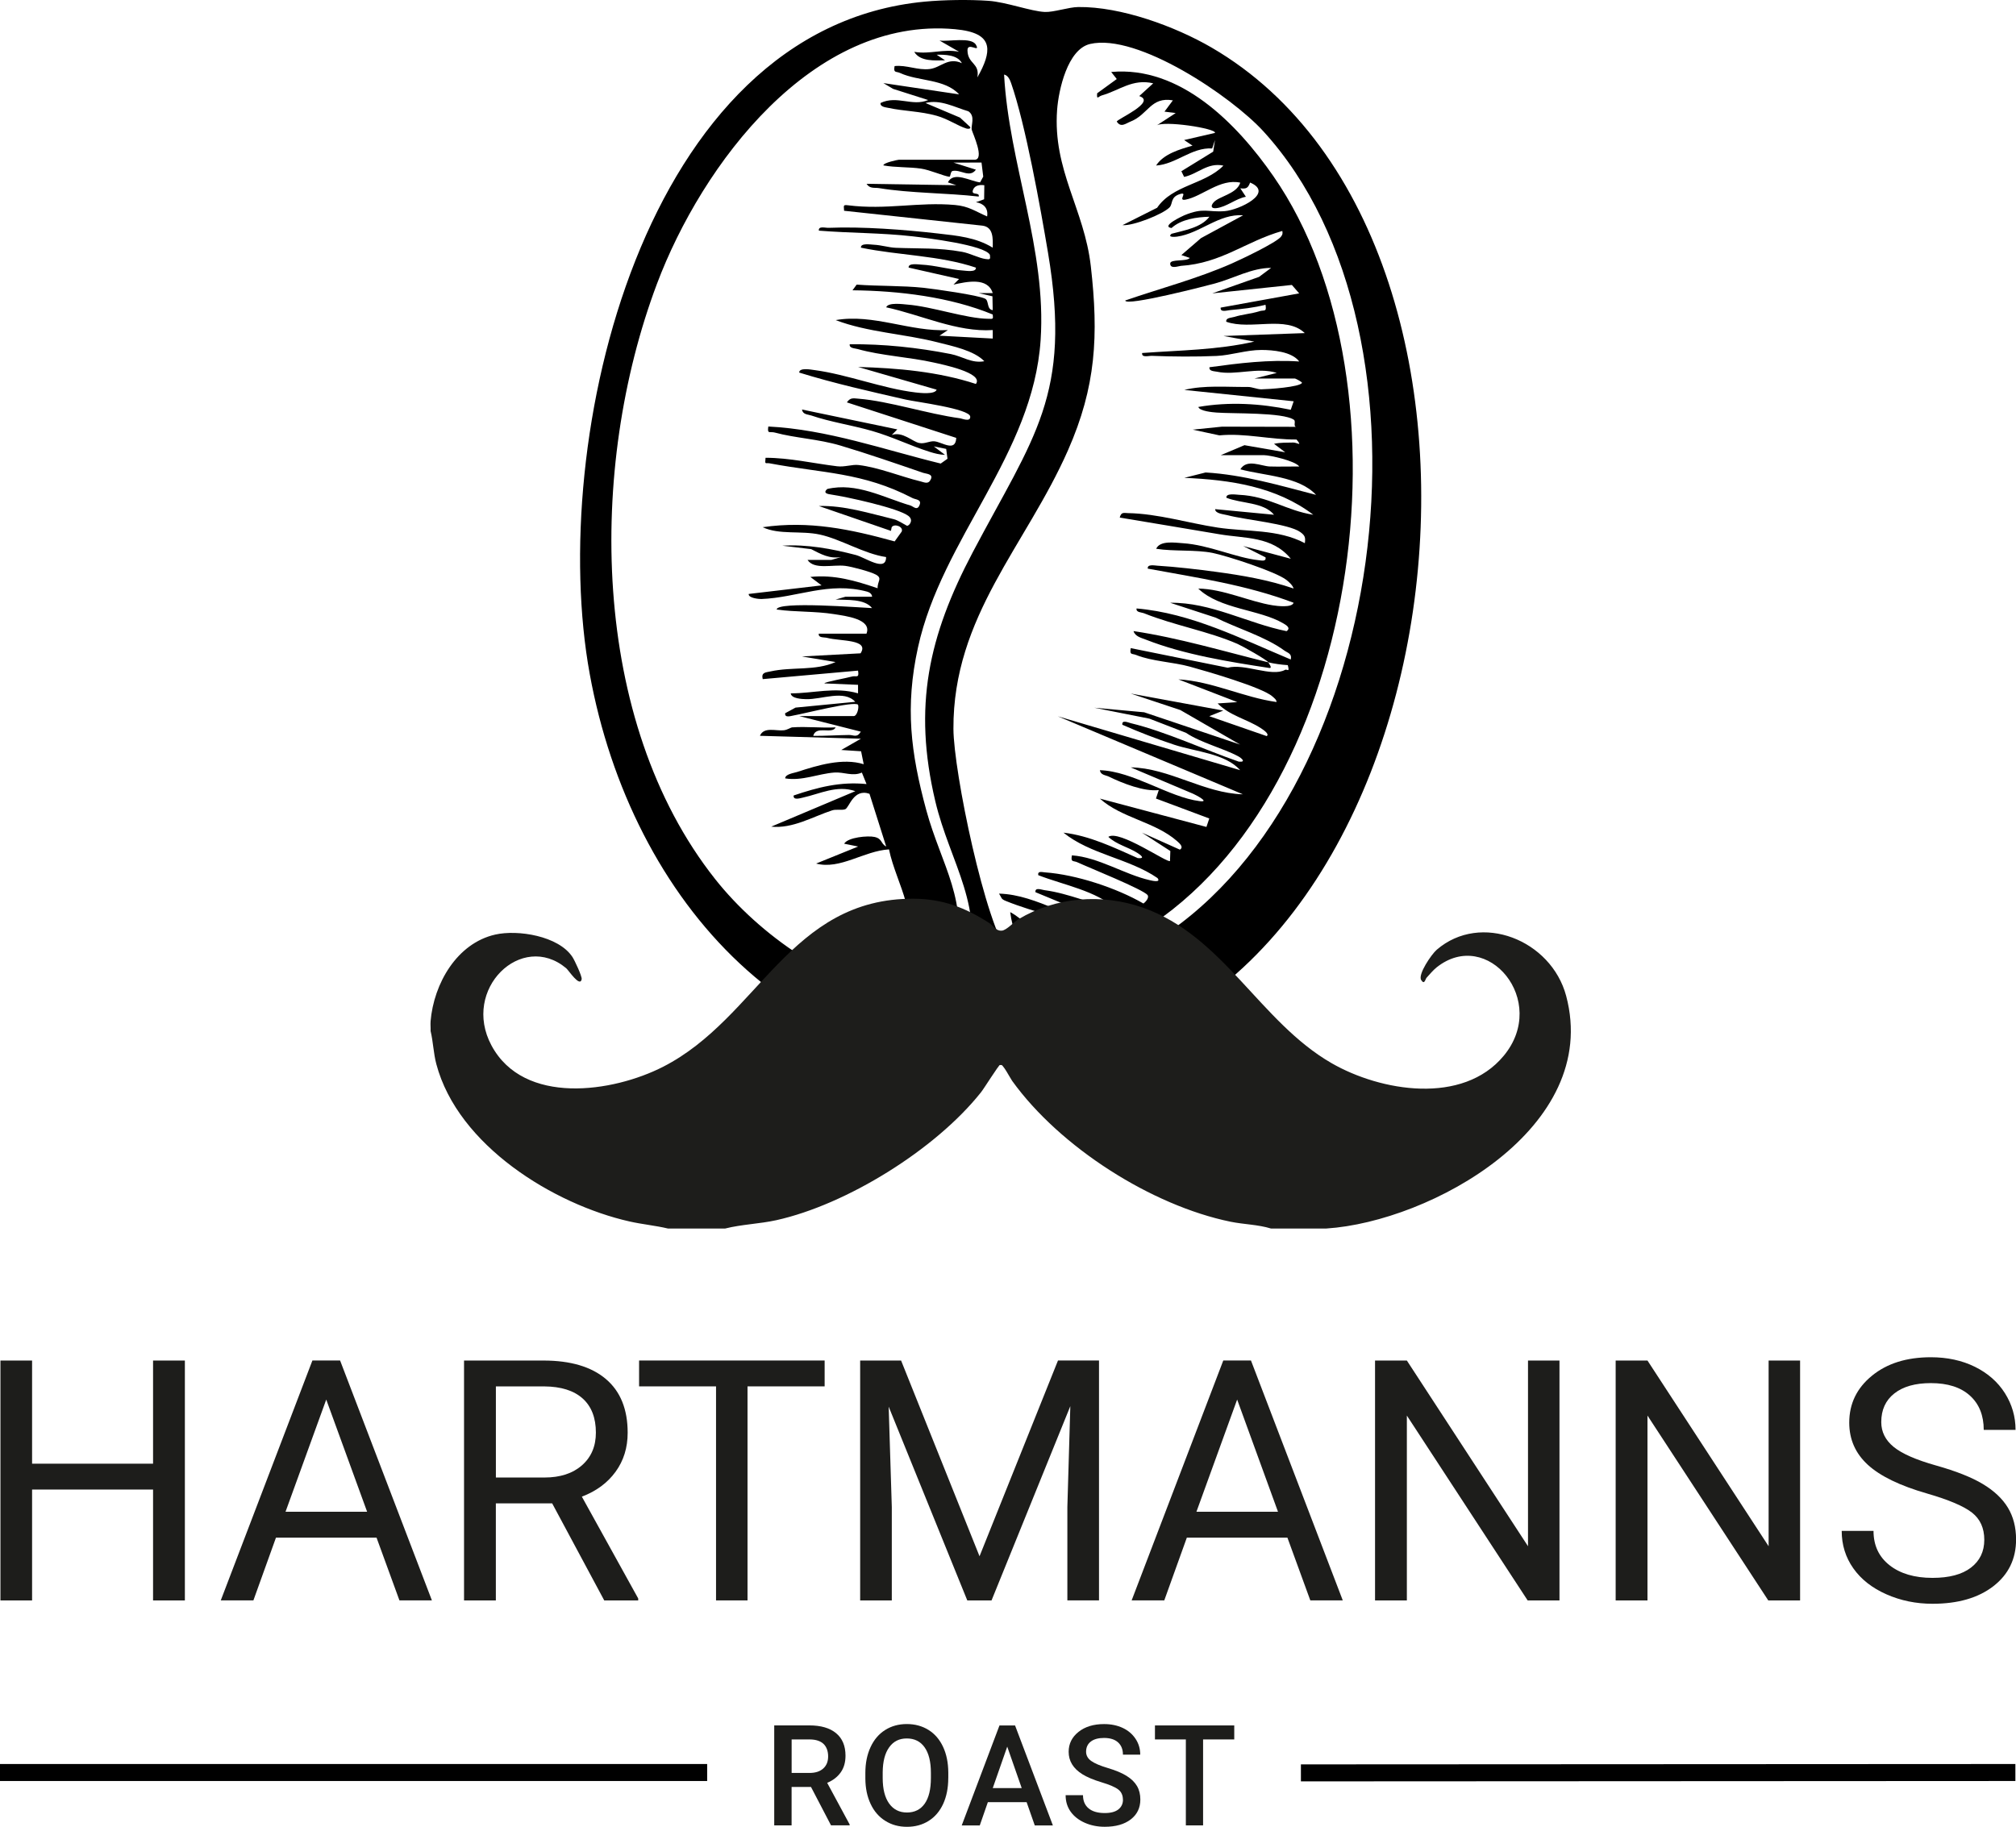 <?xml version="1.0" encoding="UTF-8"?>
<svg id="Ebene_2" data-name="Ebene 2" xmlns="http://www.w3.org/2000/svg" viewBox="0 0 593.11 537.53">
  <defs>
    <style>
      .cls-1 {
        fill: #1d1d1b;
      }

      .cls-2 {
        fill: none;
        stroke: #000;
        stroke-miterlimit: 10;
        stroke-width: 5px;
      }
    </style>
  </defs>
  <g id="Ebene_1-2" data-name="Ebene 1">
    <g>
      <g>
        <path d="M272.09.48c5.62-.53,13.1-.64,18.72-.24,5.25.37,12.47,3.09,16.57,3.28,2.6.12,7.01-1.42,9.85-1.45,12.52-.15,28.44,5.66,39.21,11.92,100.81,58.63,73.79,284.31-49.95,298.58-71.69,8.26-120.84-47.57-132.99-114.25C161,129.78,188.98,8.3,272.09.48ZM233.06,214.03c4.2-.31,8.58.22,12.79,0-1.03,2.14-5.77-.67-6.6,2.5,3.53.03,7.01-.22,10.53-.26,1.42-.02,2.32.92,3.48-.98l-18.14-4.59h16.09c.88,0,1.58-2.4,1.23-3.34-1.19-1.15-16.12,2.7-18.77,3.13-.88.14-2.87.88-2.67-.62l3.05-1.66,17.57-1.7c-3.3-3.63-9.84-.66-14.47-.78-1.14-.03-4.37-.15-4.51-1.71,6.73,0,13.07-1.96,19.8-.01v-2.5s-9.91-.42-9.91-.42c0-.42,6.83-1.62,7.99-1.99,1.34-.42,2.33.68,1.92-1.77l-28.05,2.5c-.47-1.99.8-1.94,2.26-2.26,6.52-1.44,13.15-.09,19.18-2.76l-9.89-1.65,17.24-.92c2.73-4.18-6.03-3.53-9.81-4.54-.95-.25-2.68.06-2.48-1.24h14.03c1.71-4.32-6.2-5.22-9.58-5.76-5.52-.88-11.32-.58-16.84-1.34,0-2.55,25.11-.53,28.06-.43-2.19-2.8-7.53-2.35-10.72-2.51l2.88-.83h7.85c0-.76-.74-1.31-1.41-1.49-11.32-3.06-20.6,1.76-31.18,2.16-.66.02-3.86-.27-3.71-1.49l21.44-2.52-3.3-2.49c7.12-.72,13.24,1.12,19.79,3.33-.11-2.06,1.54-2.89-.53-4.02-1.61-.88-7.1-2.34-9.04-2.57-3.6-.44-9.12,1.24-11.05-1.75h7.02s2.88-.84,2.88-.84c-3.49.57-5.89-.83-8.84-2.33l-8.48-1.01c7.25-.46,14.62.91,21.63,2.74,2.78.73,8.93,5.16,8.9.6-6.44-.93-13.32-5.27-19.47-6.61-5.58-1.22-11.94.14-16.84-2.17,13.65-1.99,25.85.6,38.83,4.18l2.07-2.89c.6-1.48-2.21-2.46-2.95-1.28l-.21,1.07-21.23-7.32c7.58-.2,14.85,2.15,22.13,3.9,1.22.29,3.65,1.92,3.87,1.92.56,0,2.01-1.59.39-2.88-2.97-2.35-18.31-5.66-22.67-6.3-1.12-.16-2.59-.4-1.25-1.64,8.57-2.04,16.53,2.5,24.5,4.86.85.25,2.04,1.73,2.73-.29.52-1.54-1.22-1.43-2.17-1.92-14.67-7.62-26.42-7.27-41.96-10.2-1.35-.25-1.43.55-1.24-1.64,7.1.01,14.06,1.65,21.05,2.5,2.25.28,4.45-.59,6.3-.37,5.92.69,12.4,3.39,18.22,4.81,1.23.3,2.37,1,3.1-.7.65-1.52-1.41-1.5-2.3-1.81-7.74-2.66-16.53-5.7-24.29-8.01-6.58-1.96-13.26-2.19-19.35-3.84-1.42-.39-2.29.59-1.91-1.78,17.39.87,33.95,6.8,50.72,10.9l1.99-1.41-.38-2.9-3.64-.74,3.29,2.49c-1.52-.04-3.04-.42-4.49-.88-5.9-1.87-10.93-4.41-16.95-6.15-5.75-1.66-12.36-2.65-17.86-4.54-1.08-.37-2.52-.24-2.78-1.77l28.05,5.85-1.64,1.65c3.18-1.12,6.07,1.94,8.07,2.35,1.67.35,2.96-.63,4.52-.49,2.19.2,6.2,3.31,6.39-1.01l-32.18-10.45c1.04-1.5,1.95-1.2,3.46-1.08,8.97.72,20.28,4.47,29.88,5.77.57.08,3.07,1.18,2.95-.51-.16-2.31-16.07-4.34-18.97-5-10.49-2.4-21.06-4.77-31.34-7.95-.01-1.55,3.52-.86,4.45-.74,9.6,1.26,20.19,5.46,29.8,6.59,1.2.14,5.68.67,6.18-.82l-23.1-6.68c11.57.32,23.62,1.38,34.65,5,2.41-3.28-10.1-5.78-12.34-6.29-7.17-1.63-15.46-2-22.47-3.99-.85-.24-2.5-.2-2.31-1.4,9.93-.11,20.01.97,29.73,2.88,3.42.67,6.18,2.82,9.87,2.11-3.06-3.19-9.47-4.47-13.86-5.59-9.83-2.51-20.45-2.91-29.87-6.51,11.13-1.93,21.92,3.49,33,2.94l-2.47,1.65,15.68.84v-2.5c-10.49.69-21.07-4.48-31.35-6.69.56-1.53,4.86-.92,6.17-.81,7.35.57,17.34,4.14,23.93,4.19,1.29.01,1.43.19,1.24-1.27-12.54-5.17-27.64-6.99-41.25-7.12l1.22-1.67c6.33.48,13.49.27,19.71.94,3.13.34,16.1,2.16,18.1,3.21,1.16.61.39,3.11,2.22,3.37l-.08-4.08-4.03-.94h4.11c-1.47-4.78-7.72-3.34-11.54-2.5l1.64-1.65-14.84-3.36c-.15-1.42,2.84-.91,3.74-.87,4.09.19,8.29,1.48,12.31,1.74.89.06,3.89.58,3.74-.86-10.82-3.63-22.6-3.55-33.82-5.87-.15-1.43,2.84-.91,3.74-.87,2.34.11,4.36.82,6.53.91,6.9.29,12.47-.08,19.47,1.18,2.36.42,4.9,1.85,6.98,2.13,1.29.18,1.4.07,1.22-1.24-1.52-2.89-18.82-4.99-22.69-5.44-9.14-1.05-18.5-.94-27.63-1.68-.19-1.45,1.87-.79,2.87-.83,9.97-.4,22.2.53,32.19,1.67,5.66.65,11.13,1.13,16.09,4.17.06-2.74.21-6.07-3.04-6.48l-40.69-4.38c-.02-1.42-.47-1.82,1.17-1.61,11.25,1.42,20.76-1.05,31.46-.09,4.07.37,5.92,1.84,9.45,3.37.4-2.44-1.08-3.85-3.29-4.18l2.41-.87.06-4.13c-1.21-.18-2.75-.03-3.29,1.26-.81,1.94,1.99.58,1.64,2.07-9.4-1.08-20.04-.96-29.31-2.48-1.36-.22-2.71.26-3.69-1.27l26.4.41-2.47-.83c1.65-3.4,6.6-.33,9.47,0l.93-1.7-.51-4.14-8.24.02,6.59,2.08c-1.85,2.56-4.55-.17-6.89.39-.62.15-.55,1.73-.91,1.69-1.69-.19-5.69-2.01-8.38-2.4-3.43-.5-7.5-.29-11.04-.94-.05-.78,4.29-1.66,4.53-1.66h22.28c3.13,0-.55-7.77-.8-8.79-.32-1.28,1.15-4.02-1-5.47-4.04-1.19-8.3-3.59-12.63-2.44l10.17,4.3,3.02,2.79c.13.63-.8.54-1.22.4-2.57-.82-5.36-2.81-8.69-3.74-4.88-1.36-9.52-1.31-14.22-2.32-.79-.17-2.48-.3-2.27-1.44,4.87-2.32,9.32,1.12,14.02-.86l-10.34-3.29-2.85-1.7,22.28,3.32c-4.26-4.63-11.91-3.78-17.34-6.28-1.25-.58-2.03.1-1.64-2.05,3.5-.39,6.82,1.31,10.34.87,3.26-.4,5.38-3.59,9.46-1.72-1.32-2.51-5.05-2.52-7.42-2.49l2.47,1.65c-2.92.03-7.31.44-9.07-2.49,4.73.78,8.49-.95,13.2-.02l-5.77-3.32c2.61.41,9.36-1.14,10.72,1.26,1.45,2.57-2.55-1.01-2.49,1.67.1,4.07,3.66,3.61,2.91,7.92,2.25-3.94,3.27-6.97,2.83-9.2-.57-2.87-3.55-4.44-9.44-4.98-41.79-3.8-74.4,39.71-87.66,74.94-20.31,53.95-19.77,128.54,17.14,175.16,12.88,16.28,35,32.04,55.91,34.45,5.73.66,15.95,1.1,17.92-5.6,5.99-20.36-4.74-33.42-9.08-51.79-6.6-27.89-1.99-48.57,11.01-73.23,18.01-34.15,29.19-46.19,22.16-88.12-2.24-13.36-6.62-37.77-10.87-49.96-.35-1-.91-2.28-2.06-2.5,1.43,26.27,12.54,51.41,10.75,78.12-2.26,33.82-29.02,58.27-36.08,90.43-3.82,17.42-2.18,30.92,2.45,47.94,4.41,16.22,12.8,26.94,8.27,44.76-2.15,8.48-12.03,5.57-18.03,3.53-6.92-2.36-12.87-7.07-20.18-8.39.29-1.17,4.52-1.68,5.4-1.69,2.98-.02,5.19,1.69,8.21,1.77,1.23.03,12.98-1.68,10.3-4.25-3.28,1.95-7.01.92-10.72,2.5.74-3.71,2.68-1.92,4.98-2.87,1.07-.44,8.06-3.75,7.39-4.63l-2.45-1.68-1.66,2.5v-5c2.12-.71,1.44,1,1.64,1.17,1.17,1.04,1.02.09.81-.72-1.33-5-3.88-10.31-4.94-15.5-7.43.46-14.37,6.04-21.44,4.17l12.37-5.01-4.12-.83c1.09-1.91,7.03-2.42,8.93-1.99,2.35.53,1.76,1.93,3.44,2.83l-4.92-15.53c-4.76-1.65-5.94,4.12-7.16,4.55-1.05.37-2.63-.06-3.81.32-5.84,1.91-11.57,5.43-17.94,4.8l24.75-10.44c-5.44-1.88-10.41.79-15.46,1.9-.83.18-2.89.85-2.69-.63,7.16-2.43,13.76-4.13,21.44-3.36l-1.37-3.38c-2.76,1.21-5.31-.23-8.13-.01-4.8.37-9.42,2.53-14.43,1.72,0-1.26,2.49-1.56,3.49-1.88,6.01-1.96,13.43-4.22,19.61-2.29l-.77-3.81-5.83-.38,5.78-3.32-29.71-.85c1.15-2.76,4.78-1.35,7.05-1.63,1.06-.13,2.07-.84,2.44-.87ZM320.7,12.94c-6.63,1.54-9.27,13.55-9.7,19.41-1.29,17.76,8.01,29.16,9.92,45.98,2.32,20.4,1.54,35.42-6.71,54.15-12.35,28.05-33.85,48.84-33.71,81.97.05,12.5,9.31,57.58,16.53,66.79,9.11,11.62,30.19,3.03,40.66-3.06,70.76-41.19,88.72-179.62,34-239.54-9.35-10.24-37-28.95-51-25.7Z"/>
        <path d="M373.16,194.9c-.61-.85-7.67-4.81-9.08-5.43-8.56-3.73-18.65-5.46-27.44-8.99-.87-.35-2.46-.24-2.26-1.44,16.02,1.36,30.73,8.9,45.37,15.02.39-1.79-.88-1.9-1.91-2.65-5.66-4.13-13.85-6.5-20.16-9.66l-13.4-4.38c11.96-.18,22.73,6.04,34.23,8.35,1.38-.97-.15-1.81-1.01-2.32-6.98-4.09-18.68-4.13-24.97-10.21,7.37.09,15.02,3.84,21.93,4.93,1.15.18,5.66.78,6.12-.76-13.93-5.27-28.36-7.35-42.9-10.04-.22-1.39,2.01-.91,2.91-.86,5.2.31,11.98,1.1,17.2,1.81,7.72,1.04,15.43,2.37,22.79,4.9-.28-.95-1.31-1.88-2.07-2.49-3.04-2.44-17.62-7.15-21.81-7.99-4.94-.99-11.37-.39-16.55-1.21,1.11-2.51,5.54-1.79,7.83-1.64,7.68.49,15.63,4.3,22.3,5,.87.09,2.28.47,2.05-.83l-6.59-3.34,14.02,3.75c-5.47-6.71-13.62-5.94-20.94-7.2-9.79-1.68-19.61-3.27-29.39-4.92.43-1.73,1.22-1.33,2.46-1.31,8.77.15,17.8,2.96,26.41,4.26,8.5,1.28,17.65.39,25.59,4.58.22-1.71.05-2.24-1.32-3.25-3.39-2.48-16.42-3.62-21.47-4.99-1.03-.28-3.6-.43-3.6-1.77l17.32,1.65c-3.09-3.76-9.66-3.25-14.02-5.01-.15-1.43,2.83-.9,3.74-.86,8.66.39,13.81,4.64,21.83,5.87-10.91-8.3-24.47-10.29-37.95-10.86l6.27-1.58c11.14.66,21.77,3.82,32.5,6.59-5.08-5.48-15.26-5.62-22.27-7.52,1.91-3.2,6.19-.9,8.67-.83,2.88.09,5.78-.03,8.65,0-1.15-1.66-8.68-3.33-10.31-3.33h-12.79l6.98-2.94,12,2.09-3.3-2.49c1.91-.42,3.77-.33,5.69-.38,1.04-.03,2.78,1.34.92-.89-7.72.07-15.12-1.95-22.68-1.22l-7.86-1.68,8.63-.88,22.72.05c-2.35.42-.74-1.5-1.58-2.08-3.24-2.23-17.99-1.75-22.74-2.12-1.11-.08-4.99-.41-5.37-1.65,9.03-1.57,18.28-1.03,27.19.83l.86-2.5-32.18-3.34c5.95-1.46,12.43-.81,18.59-.88,1.44-.02,2.82.72,4.09.7,2.02-.02,11.4-.65,11.96-1.92-.21-.4-1.94-1.25-2.06-1.25h-11.97l6.6-1.66c-5.73-1.79-12.01.83-17.6-.35-.83-.17-2.41-.12-2.2-1.32,8.76-1.19,17.37-2.28,26.4-1.69-2.16-2.9-7.77-3.39-11.14-3.39-4.42,0-8.9,1.57-13.17,1.76-5.98.27-13.03.22-19.02-.03-1-.04-3.07.63-2.88-.83,11.09-.82,22.12-.87,33-3.36l-9.07-1.65,23.92-.85c-5.54-5.32-15.94-.78-23.1-3.34-.2-1.19,1.43-1.14,2.3-1.41,2.44-.77,5.09-.93,7.45-1.69,1.39-.45,2.18.36,1.79-1.9-3.31.87-7.01,1.26-10.41,1.57-.92.08-2.97.77-2.78-.73l23.1-4.19-2.15-2.48-23.42,2.48,13.76-4.85,3.56-2.65c-5.7,0-11.04,3.09-16.51,4.58-2.02.55-26.39,6.88-26.41,5.01,10.41-3.59,21.22-6.42,31.34-10.88,2.66-1.17,13.18-6.17,14.48-7.9.47-.63.52-.89.39-1.68-10.87,3.1-17.82,9.49-29.87,10.28-.68.05-3.12,1.02-3.12-.68,0-1.43,4.91-.49,5.77-1.66l-2.48-.84,5.78-4.99,12.38-6.71c-7.05-.56-12.65,5.31-19.41,6.27-.65.09-2.99.27-1.63-.84,3.68-1,8.68-1.77,11.13-5.01-3.75.09-8.3.73-11.15,3.32-3.34-.51,3.46-3.62,3.74-3.74,5.79-2.4,6.93-.83,11.94-1.23,4.15-.33,14.72-5.34,7.44-8.41-.61,1.59-1.05,1.92-2.88,1.7l1.64,2.48c-2.95.53-5.69,3.01-8.68,3.35-1.56.18-1.73-.64-.83-1.68,1.61-1.87,6.83-2.46,7.86-5.82-5.95-1.28-11.12,4.03-16.1,5-2.49.48.89-2.43-1.63-1.65-2.93.9-2.03,2.87-3.1,3.95-1.97,2-10.69,5.47-13.83,5.21l10.19-5.12c4.62-6.77,14.01-6.81,19.51-12.4-4.6-1.03-7.61,2.5-11.56,3.32l-.81-1.67,9.36-5.76.53-3.42-.83,2.48c-5.97-.39-10.64,4.65-16.5,5.02,2.2-3.42,7.01-4.79,10.72-5.85l-2.47-1.65,9.07-2.1c.55-1.29-15.41-3.79-17.32-2.09l5.77-3.75-3.3-.42,2.47-3.32c-6.53-1.12-7.25,4.17-12.41,6.22-1.49.59-2.89,1.91-4.09.03-.2-.6,11.87-5.77,6.6-7.51l4.12-3.75c-6.07-1.45-10.01,2.11-15.07,3.54-1.14.32-1.59,1.52-1.43-.61l5.77-4.19-1.64-2.08c20.31-1.85,36.95,15.14,47.7,30.63,42.57,61.33,26.01,185.52-41.68,223.93-13.44,7.63-32.94,14.36-35.73-7.35,4.25,2.29,5.49,5.2,10.5,6.5.65.17,2.77.55,1.45-.65l-5.76-3.36c5.13.94,10.64,3.43,15.76,4.1.88.11,3.77.78,3.62-.74-8.38-3.71-18.54-5.75-26.83-9.12-1.56-.63-1.15-.88-2.04-2.17,11.66.29,21.52,8.71,33,8.77l-22.27-9.19c-.19-1.53,1.76-.72,2.65-.6,7.25.96,14.13,4.21,21.27,5.61-6.31-5.54-15.46-7.06-23.1-10.02-.22-1.33,1.14-.88,2.03-.82,9.09.65,20.99,4.57,28.91,9.16.7-.49,1.75-1.72,1.23-2.47-1.13-1.62-17.6-8.23-20.63-9.65-1.24-.58-2.04.12-1.64-2.05,7.83.54,15.46,5.62,22.89,7.3.57.13,3.47.85,2.28-.63-8.37-5.76-19.74-6.94-27.65-13.35,7.71.9,14.84,4.38,21.88,7.5,2.41.19.7-1-.14-1.54-2.71-1.73-6.13-2.45-8.54-4.72,3.12-2.25,17.44,7.8,18.14,7.1l.1-2.94-8.35-5.4,11.15,5c1.26-.75-.16-1.92-.82-2.51-6.48-5.7-16.36-6.78-22.7-12.51l31.34,8.34.84-2.49-15.69-5.87.83-2.49c-4.33.51-10.68-2-14.67-3.95-.98-.48-2.44-.44-2.66-1.9,9.74.29,20.29,7.97,29.38,9.11,3.18.4-1.27-1.88-1.98-2.19l-18.32-7.75c11.34.18,21.51,7.62,33,7.93l-54.46-22.96,53.64,15.85c-4.38-4.94-13.12-5.41-19.41-7.49-5.2-1.73-10.24-3.67-15.24-5.87-.19-1.55,1.68-.66,2.51-.46,10.29,2.49,21.62,7.82,31.74,11.31,2.36.23.72-1.09-.13-1.55-4.55-2.46-10.89-3.92-15.42-6.94l-10.75-4.16-16.21-3.21,14.68,1.34,28.23,9.5-17.59-10.16-14.59-4.85,27.22,5.01-4.12,1.65,16.9,5.86c1-.64-1.36-2.09-1.78-2.37-3.98-2.61-9.09-3.61-12.65-7.24l5.77-.4-17.32-6.68c9.82.53,19.19,5.32,28.88,6.66,0-.7-.74-1.21-1.24-1.66-3.01-2.67-19.5-7.44-24.34-8.77s-11.16-1.56-15.67-3.39c-1.33-.54-2.02.09-1.65-2.04l28.53,5.77c5.05-1.34,12.93,2.82,16.88.62.58-.32,1.42.98.8-1.38-1.9-.13-3.94-.39-5.78-.84.21.29,1.31,1.73.4,1.68-11.78-1.79-25.19-3.95-36.33-8.33-1.34-.53-3.21-.92-3.68-2.53,13.4,2.01,26.47,5.94,39.61,9.18Z"/>
      </g>
      <path class="cls-1" d="M126.67,300.57c.94-11.22,7.8-23.03,19.03-25.57,6.65-1.51,18.63.39,22.71,6.59.65.99,2.88,5.72,2.72,6.55-.49,2.52-3.85-2.65-4.55-3.24-13.11-10.97-30.87,6.14-21.99,22.72,9.52,17.75,35.73,13.84,50.53,6.26,28.18-14.42,37.21-49.67,73.78-49.43,8.49.06,15.09,2.62,22.13,7.14,1.24.79,1.93,2.38,3.68,2.26,1.39-.09,3.55-2.54,4.93-3.37,11.05-6.61,24.54-7.62,36.59-3.41,23.7,8.3,34.39,33.59,55.51,45.76,14.47,8.34,38.62,12.39,50.67-2.18,13.36-16.15-4.81-37.86-19.73-26.02-.96.76-2.11,2.1-2.97,3.05-.41.45-.61,2.23-1.59.7-1.05-1.63,3.03-7.59,4.56-8.91,12.95-11.18,33.7-2.9,38.09,13.59,10.33,38.81-39.93,66.41-70.53,68.43h-16.33c-3.84-1.18-7.99-1.2-11.9-2-23.17-4.76-50.13-21.86-64.23-41.44-.65-.91-2.71-5.03-3.48-4.83-.47.12-4.77,7.04-5.69,8.19-13.39,16.87-39.6,33.07-60.21,37.63-4.92,1.09-10.18,1.22-15.08,2.46h-16.78c-3.72-.89-7.63-1.24-11.36-2.09-22.2-5.01-50.43-22.27-56.81-46.3-.85-3.2-.92-6.54-1.69-9.74.05-.93-.08-1.89,0-2.81Z"/>
    </g>
    <g>
      <g>
        <path class="cls-1" d="M54.39,470.93h-9.36v-32.63H9.44v32.63H.13v-70.59h9.31v30.35h35.59v-30.35h9.36v70.59Z"/>
        <path class="cls-1" d="M110.77,452.45h-29.58l-6.64,18.47h-9.6l26.96-70.59h8.15l27.01,70.59h-9.55l-6.74-18.47ZM84.01,444.84h24l-12.03-33.02-11.98,33.02Z"/>
        <path class="cls-1" d="M162.46,442.37h-16.58v28.56h-9.36v-70.59h23.37c7.95,0,14.07,1.81,18.35,5.43,4.28,3.62,6.42,8.89,6.42,15.81,0,4.4-1.19,8.23-3.56,11.49s-5.68,5.71-9.92,7.32l16.58,29.96v.58h-9.99l-15.32-28.56ZM145.88,434.76h14.3c4.62,0,8.3-1.2,11.03-3.59,2.73-2.4,4.1-5.6,4.1-9.62,0-4.37-1.3-7.72-3.9-10.05-2.6-2.33-6.36-3.51-11.27-3.55h-14.25v26.81Z"/>
        <path class="cls-1" d="M242.61,407.94h-22.69v62.98h-9.26v-62.98h-22.64v-7.61h54.59v7.61Z"/>
        <path class="cls-1" d="M265.1,400.33l23.08,57.6,23.08-57.6h12.07v70.59h-9.31v-27.49l.87-29.67-23.18,57.17h-7.13l-23.13-57.02.92,29.53v27.49h-9.31v-70.59h12.02Z"/>
        <path class="cls-1" d="M378.75,452.45h-29.58l-6.64,18.47h-9.6l26.96-70.59h8.15l27.01,70.59h-9.55l-6.74-18.47ZM351.99,444.84h24l-12.02-33.02-11.98,33.02Z"/>
        <path class="cls-1" d="M458.8,470.93h-9.36l-35.54-54.4v54.4h-9.36v-70.59h9.36l35.64,54.64v-54.64h9.26v70.59Z"/>
        <path class="cls-1" d="M529.59,470.93h-9.36l-35.54-54.4v54.4h-9.36v-70.59h9.36l35.64,54.64v-54.64h9.26v70.59Z"/>
        <path class="cls-1" d="M566.93,439.46c-7.98-2.29-13.79-5.12-17.43-8.46-3.64-3.35-5.45-7.47-5.45-12.39,0-5.56,2.22-10.16,6.67-13.79,4.44-3.64,10.22-5.45,17.33-5.45,4.85,0,9.17.94,12.97,2.81,3.8,1.88,6.74,4.46,8.83,7.76,2.08,3.3,3.13,6.9,3.13,10.81h-9.36c0-4.28-1.36-7.65-4.07-10.1-2.71-2.45-6.55-3.67-11.49-3.67-4.59,0-8.17,1.01-10.74,3.04-2.57,2.02-3.85,4.83-3.85,8.43,0,2.88,1.22,5.32,3.66,7.31s6.59,3.81,12.46,5.46c5.87,1.65,10.46,3.47,13.77,5.46,3.31,1.99,5.77,4.31,7.37,6.96,1.6,2.65,2.4,5.77,2.4,9.36,0,5.72-2.23,10.3-6.69,13.75-4.46,3.44-10.42,5.16-17.89,5.16-4.85,0-9.38-.93-13.58-2.79-4.2-1.86-7.44-4.4-9.72-7.64-2.28-3.23-3.42-6.9-3.42-11.01h9.36c0,4.27,1.58,7.64,4.73,10.11s7.36,3.71,12.63,3.71c4.91,0,8.68-1,11.3-3.01s3.93-4.74,3.93-8.19-1.21-6.13-3.64-8.02c-2.42-1.89-6.82-3.76-13.19-5.6Z"/>
        <path class="cls-1" d="M238.59,525.81h-5.7v11.31h-5.11v-29.42h10.34c3.39,0,6.01.76,7.86,2.29,1.84,1.52,2.77,3.73,2.77,6.61,0,1.97-.47,3.62-1.42,4.94-.95,1.33-2.27,2.35-3.97,3.06l6.61,12.25v.26h-5.48l-5.9-11.31ZM232.9,521.69h5.25c1.72,0,3.07-.43,4.04-1.3.97-.87,1.45-2.06,1.45-3.57s-.45-2.79-1.34-3.66c-.9-.86-2.23-1.31-4.01-1.33h-5.39v9.86Z"/>
        <path class="cls-1" d="M278.98,523.19c0,2.88-.5,5.41-1.49,7.59-1,2.17-2.42,3.85-4.27,5.01-1.85,1.17-3.98,1.75-6.39,1.75s-4.51-.58-6.37-1.75c-1.87-1.16-3.31-2.82-4.32-4.98-1.02-2.16-1.53-4.64-1.55-7.46v-1.66c0-2.87.51-5.4,1.53-7.6s2.45-3.88,4.3-5.04c1.85-1.17,3.98-1.75,6.37-1.75s4.52.58,6.37,1.73c1.85,1.15,3.28,2.81,4.29,4.97,1.01,2.16,1.52,4.68,1.54,7.55v1.64ZM273.87,521.65c0-3.26-.62-5.76-1.85-7.5s-2.98-2.61-5.24-2.61-3.94.87-5.18,2.6c-1.25,1.73-1.88,4.18-1.91,7.34v1.7c0,3.23.63,5.73,1.89,7.5,1.26,1.76,3.01,2.65,5.24,2.65s4-.86,5.22-2.59,1.83-4.24,1.83-7.56v-1.54Z"/>
        <path class="cls-1" d="M302.02,530.28h-11.39l-2.38,6.85h-5.31l11.11-29.42h4.58l11.13,29.42h-5.33l-2.4-6.85ZM292.06,526.15h8.53l-4.26-12.2-4.26,12.2Z"/>
        <path class="cls-1" d="M330.36,529.55c0-1.29-.46-2.29-1.36-2.99s-2.55-1.41-4.92-2.12c-2.37-.71-4.26-1.51-5.66-2.38-2.68-1.68-4.02-3.88-4.02-6.59,0-2.37.97-4.32,2.9-5.86s4.44-2.3,7.53-2.3c2.05,0,3.87.38,5.48,1.13,1.6.75,2.86,1.83,3.78,3.22.92,1.39,1.37,2.94,1.37,4.64h-5.09c0-1.54-.48-2.74-1.44-3.61-.96-.87-2.34-1.3-4.13-1.3-1.67,0-2.97.36-3.89,1.07-.92.71-1.38,1.71-1.38,2.99,0,1.08.5,1.98,1.49,2.7,1,.72,2.64,1.42,4.93,2.1s4.13,1.45,5.52,2.32c1.39.87,2.4,1.87,3.05,2.99.65,1.12.97,2.44.97,3.95,0,2.45-.94,4.4-2.82,5.85-1.88,1.45-4.43,2.17-7.65,2.17-2.13,0-4.08-.39-5.87-1.18-1.79-.79-3.17-1.88-4.16-3.26-.99-1.39-1.48-3-1.48-4.85h5.11c0,1.67.55,2.96,1.66,3.88s2.69,1.37,4.75,1.37c1.78,0,3.11-.36,4.01-1.08.9-.72,1.34-1.67,1.34-2.86Z"/>
        <path class="cls-1" d="M363.12,511.83h-9.17v25.29h-5.07v-25.29h-9.09v-4.12h23.33v4.12Z"/>
      </g>
      <line class="cls-2" x1="382.73" y1="521.67" x2="592.93" y2="521.56"/>
      <line class="cls-2" y1="521.56" x2="208.05" y2="521.56"/>
    </g>
  </g>
</svg>